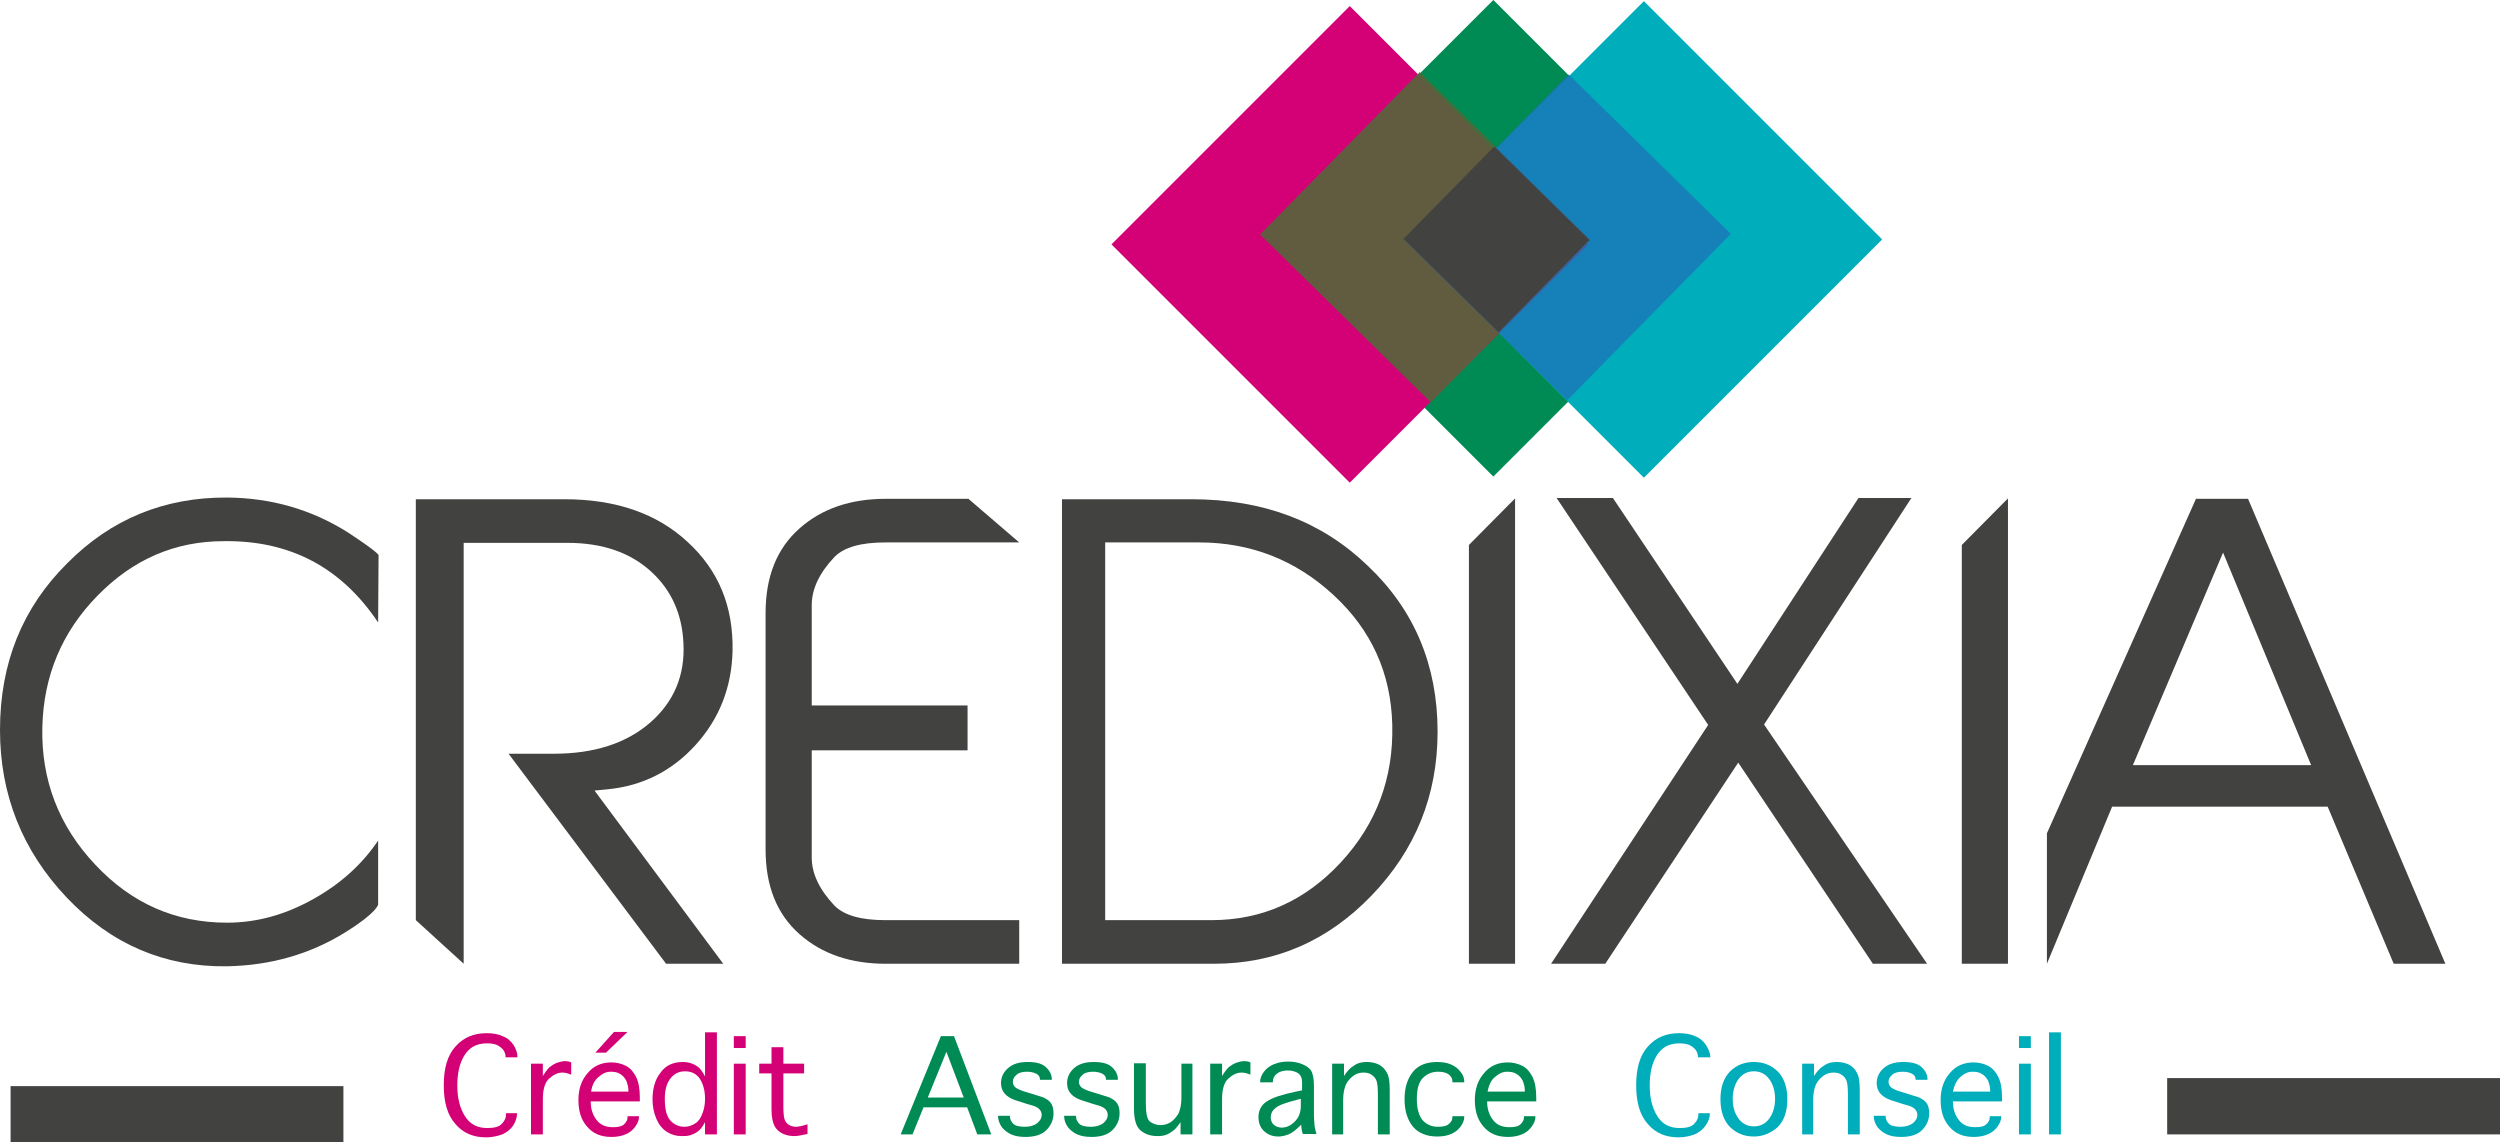 <?xml version="1.0" encoding="utf-8"?>
<!-- Generator: Adobe Illustrator 19.0.0, SVG Export Plug-In . SVG Version: 6.00 Build 0)  -->
<svg version="1.1" id="Calque_1" xmlns="http://www.w3.org/2000/svg" xmlns:xlink="http://www.w3.org/1999/xlink" x="0px" y="0px"
	 width="590.4px" height="269.8px" viewBox="0 0 590.4 269.8" enable-background="new 0 0 590.4 269.8" xml:space="preserve">
<g>
	<path fill="#424241" d="M89.3,213.6c0,0-0.2,1.9-7.8,6.6c-8.2,5.1-17.5,7.8-27.9,8c-14.7,0.2-27.4-5.2-37.9-16.3
		C5.3,200.9,0,187.7,0,172.4c0-15.8,5.3-28.9,15.9-39.4c10.3-10.4,22.9-15.6,37.8-15.5c10.4,0.1,19.8,2.8,28.4,8.2
		c8.1,5.3,7.3,5.5,7.3,5.5L89.3,147c-8.7-13-20.8-19.4-36.4-19.2c-11.6,0-21.5,4.3-29.9,12.9c-8.4,8.6-12.7,18.9-13,31
		c-0.3,12.5,3.9,23.4,12.5,32.5c8.6,9.2,19,13.7,31.1,13.7c7.1,0,13.9-1.9,20.6-5.7c6.4-3.6,11.4-8.2,15.1-13.7L89.3,213.6z"/>
	<path fill="#424241" d="M173,153.7c-0.2,8.6-3.1,16-8.7,22.2c-5.6,6.2-12.6,9.7-20.8,10.5l-3.1,0.3l30.4,40.9h-13.5L120.1,178h10.7
		c9.6,0,17.2-2.5,22.8-7.4c5.6-4.9,8.2-11.2,7.8-18.7c-0.3-6.8-2.8-12.4-7.4-16.7c-5-4.7-11.7-7-20-7h-24.5v99.4l-11.3-10.3v-99.4
		h35.1c12.2,0,21.9,3.4,29.1,10.1C169.7,134.7,173.2,143.2,173,153.7"/>
	<path fill="#424241" d="M240.7,227.6h-31.5c-8.3,0-15.1-2.3-20.4-7c-5.3-4.7-8-11.3-8-20v-55.8c0-8.7,2.7-15.3,8-20
		c5.3-4.7,12.1-7,20.4-7h19.5l12,10.3h-31.6c-5.7,0-9.7,1.1-12,3.4c-3.6,3.8-5.4,7.6-5.4,11.4v23.7h36.8v10.6h-36.8v25.3
		c0,3.8,1.8,7.6,5.4,11.4c2.3,2.3,6.3,3.4,12,3.4h31.6V227.6z"/>
	<path fill="#424241" d="M339.5,172.8c0,15-5.2,27.9-15.6,38.7c-10.4,10.8-22.8,16.1-37.2,16.1h-35.9V117.9h30.6
		c16.9,0,30.7,5.2,41.6,15.7C334,144,339.5,157.1,339.5,172.8 M328.8,171.2c-0.3-12.2-4.9-22.4-13.9-30.7
		c-9-8.3-19.6-12.4-31.7-12.4H261v89.2h25.1c12,0,22.2-4.6,30.6-13.7C325.1,194.5,329.1,183.7,328.8,171.2"/>
	<polygon fill="#424241" points="357.8,227.6 346.9,227.6 346.9,128.7 357.8,117.7 	"/>
	<polygon fill="#424241" points="455.1,227.6 442.3,227.6 410.5,180.1 379.1,227.6 366.3,227.6 403.4,171.2 367.6,117.6 
		380.9,117.6 410.3,161.5 438.9,117.6 451.4,117.6 416.6,171.1 	"/>
	<polygon fill="#424241" points="474.2,227.6 463.3,227.6 463.3,128.7 474.2,117.7 	"/>
	<path fill="#424241" d="M577.5,227.6h-12.2l-15.6-37.1h-50.9l-15.4,37.1v-30.8l35.2-79h12.3L577.5,227.6z M545.8,180.7L525,130.5
		l-21.3,50.2H545.8z"/>
	
		<rect x="312.8" y="16.5" transform="matrix(-0.707 0.707 -0.707 -0.707 641.754 -153.215)" fill="#008B55" width="79.6" height="79.6"/>
	
		<rect x="348.3" y="16.8" transform="matrix(-0.707 0.707 -0.707 -0.707 702.623 -177.829)" fill="#00ADBA" width="79.6" height="79.6"/>
	
		<rect x="278.8" y="17.9" transform="matrix(-0.707 0.707 -0.707 -0.707 584.804 -126.743)" fill="#D40075" width="79.6" height="79.6"/>
	<rect x="2.5" y="256.5" fill="#424241" width="78.6" height="13.3"/>
	<rect x="511.8" y="254.6" fill="#424241" width="78.6" height="13.3"/>
	<g>
		<path fill="#D40075" d="M119.3,262.9h2.8v0.1c0,0.9-0.3,1.8-0.9,2.8c-0.6,0.9-1.5,1.6-2.6,2.1c-1.1,0.4-2.4,0.7-3.8,0.7
			c-3,0-5.4-1-7.2-3.1c-1.9-2.1-2.8-5.1-2.8-9.2c0-4.1,0.9-7.1,2.8-9.2c1.9-2.1,4.3-3.1,7.3-3.1c1.5,0,2.7,0.2,3.8,0.7
			c1.1,0.4,1.9,1.1,2.6,2.1c0.6,1,0.9,1.9,0.9,2.8v0.1h-2.8v-0.1c0-0.6-0.2-1.1-0.5-1.6c-0.4-0.5-0.9-0.9-1.5-1.2
			c-0.7-0.3-1.5-0.4-2.4-0.4c-2.4,0-4.1,0.9-5.3,2.8c-1.2,1.9-1.7,4.3-1.7,7.2c0,2.9,0.6,5.3,1.8,7.2c1.2,1.9,2.9,2.8,5.3,2.8
			c1.6,0,2.8-0.3,3.4-1c0.7-0.7,1-1.4,1-2.2V262.9z"/>
		<path fill="#D40075" d="M128.2,267.9h-2.8v-16.7h2.8v2.9c0.5-0.8,1-1.5,1.5-2c0.6-0.5,1.1-0.8,1.8-1.1c0.6-0.2,1.3-0.4,1.9-0.4
			c0.6,0,1.1,0.1,1.5,0.3v2.9c-0.7-0.3-1.4-0.5-2.1-0.5c-1.1,0-2.1,0.5-3.1,1.4c-1,0.9-1.5,2.5-1.5,4.9V267.9z"/>
		<path fill="#D40075" d="M148.1,263.6h2.8v0.2c0,0.7-0.3,1.5-0.9,2.3c-0.6,0.8-1.3,1.4-2.3,1.8c-1,0.4-2,0.6-3.3,0.6
			c-2.5,0-4.4-0.8-5.8-2.5c-1.4-1.6-2-3.7-2-6.2c0-2.6,0.7-4.7,2.2-6.4c1.4-1.7,3.3-2.5,5.6-2.5c1.2,0,2.4,0.3,3.4,0.8
			c1,0.5,1.8,1.4,2.4,2.6c0.6,1.2,0.9,2.8,0.9,4.9v0.9h-11.6c0,1.8,0.5,3.3,1.4,4.4c0.9,1.2,2.2,1.7,3.9,1.7c1.2,0,2.1-0.2,2.6-0.7
			c0.5-0.5,0.8-1,0.8-1.6V263.6z M139.6,257.8h8.8v-0.3c0-0.8-0.2-1.5-0.5-2.3c-0.4-0.7-0.9-1.3-1.5-1.6c-0.6-0.4-1.4-0.5-2.2-0.5
			c-1,0-1.9,0.4-2.8,1.2C140.4,255.1,139.8,256.3,139.6,257.8z M140.6,248.6l4.4-4.9h3.2l-5.1,4.9H140.6z"/>
		<path fill="#D40075" d="M166.5,243.8h2.8v24.1h-2.8V265c-0.6,1.1-1.1,1.8-1.7,2.2c-0.5,0.4-1.2,0.7-1.8,0.9
			c-0.7,0.2-1.4,0.2-2,0.2c-1.3,0-2.4-0.3-3.5-1c-1.1-0.7-1.9-1.7-2.5-3.1c-0.6-1.4-0.9-2.9-0.9-4.6c0-2.5,0.6-4.7,1.9-6.3
			c1.2-1.7,3-2.5,5.2-2.5c0.7,0,1.4,0.1,2,0.3c0.6,0.2,1.2,0.5,1.7,0.9c0.5,0.4,1,1.1,1.6,2.2V243.8z M166.5,259.5
			c0-1.9-0.4-3.4-1.2-4.7c-0.8-1.2-2-1.8-3.5-1.8c-1.4,0-2.5,0.5-3.4,1.6c-0.9,1.1-1.4,2.7-1.4,4.8c0,2.5,0.4,4.2,1.3,5.2
			c0.9,1,2,1.5,3.4,1.5c0.9,0,1.7-0.3,2.5-0.8c0.8-0.5,1.3-1.3,1.7-2.4C166.3,261.9,166.5,260.8,166.5,259.5z"/>
		<path fill="#D40075" d="M173.3,247.5v-2.8h2.8v2.8H173.3z M173.3,251.2h2.8v16.7h-2.8V251.2z"/>
		<path fill="#D40075" d="M190.7,265.5v2.3c-1.4,0.3-2.4,0.5-3.1,0.5c-1,0-2-0.2-2.8-0.6c-0.8-0.4-1.5-1-1.9-1.8
			c-0.4-0.8-0.7-2.1-0.7-3.8v-8.6h-2.9v-2.3h2.9v-3.9h2.8v3.9h4.9v2.3H185v7.8c0,1.5,0.1,2.5,0.3,3.1c0.2,0.6,0.6,1,1.1,1.3
			c0.5,0.3,1.1,0.4,1.8,0.4C188.8,266,189.6,265.9,190.7,265.5z"/>
	</g>
	<g>
		<path fill="#008B55" d="M215.5,267.9h-2.8l9.5-23.2h3.1l8.8,23.2h-3.3l-2.4-6.4h-10.3L215.5,267.9z M219.1,259.2h8.5l-4.1-10.8
			L219.1,259.2z"/>
		<path fill="#008B55" d="M235.7,263.5h2.8v0.1c0,0.7,0.3,1.3,0.8,1.8c0.5,0.5,1.5,0.7,2.8,0.7c1.1,0,2.1-0.3,2.8-0.8
			c0.7-0.6,1.1-1.2,1.1-2c0-1-0.7-1.8-2.1-2.2l-1.4-0.4l-0.9-0.3l-1.9-0.6c-2.2-0.8-3.3-2.1-3.3-4c0-1.3,0.5-2.5,1.6-3.5
			c1.1-1,2.6-1.5,4.7-1.5c2.1,0,3.5,0.4,4.4,1.3c0.9,0.9,1.3,1.8,1.3,2.8v0.1h-2.8v-0.1c0-0.6-0.3-1-0.8-1.3
			c-0.6-0.3-1.3-0.5-2.2-0.5c-1.1,0-2,0.2-2.5,0.7c-0.6,0.5-0.9,1-0.9,1.7c0,0.5,0.2,0.9,0.6,1.3c0.4,0.3,1,0.6,1.9,0.9l1.3,0.4
			l1,0.3c1.3,0.4,2.2,0.7,2.5,0.8c0.3,0.2,0.7,0.4,1,0.6c0.5,0.4,0.8,0.8,1,1.3c0.2,0.5,0.3,1.1,0.3,1.8c0,1.6-0.6,2.9-1.7,4
			c-1.1,1.1-2.8,1.6-4.9,1.6c-1.4,0-2.5-0.2-3.4-0.6c-0.9-0.4-1.6-1-2.2-1.7C236,265.3,235.7,264.5,235.7,263.5L235.7,263.5z"/>
		<path fill="#008B55" d="M251.3,263.5h2.8v0.1c0,0.7,0.3,1.3,0.8,1.8c0.5,0.5,1.5,0.7,2.8,0.7c1.1,0,2.1-0.3,2.8-0.8
			c0.7-0.6,1.1-1.2,1.1-2c0-1-0.7-1.8-2.1-2.2l-1.4-0.4l-0.9-0.3l-1.9-0.6c-2.2-0.8-3.3-2.1-3.3-4c0-1.3,0.5-2.5,1.6-3.5
			c1.1-1,2.6-1.5,4.7-1.5c2.1,0,3.5,0.4,4.4,1.3c0.9,0.9,1.3,1.8,1.3,2.8v0.1h-2.8v-0.1c0-0.6-0.3-1-0.8-1.3
			c-0.6-0.3-1.3-0.5-2.2-0.5c-1.1,0-2,0.2-2.5,0.7c-0.6,0.5-0.9,1-0.9,1.7c0,0.5,0.2,0.9,0.6,1.3c0.4,0.3,1,0.6,1.9,0.9l1.3,0.4
			l1,0.3c1.3,0.4,2.2,0.7,2.5,0.8c0.3,0.2,0.7,0.4,1,0.6c0.5,0.4,0.8,0.8,1,1.3c0.2,0.5,0.3,1.1,0.3,1.8c0,1.6-0.6,2.9-1.7,4
			c-1.1,1.1-2.8,1.6-4.9,1.6c-1.4,0-2.5-0.2-3.4-0.6c-0.9-0.4-1.6-1-2.2-1.7C251.6,265.3,251.3,264.5,251.3,263.5L251.3,263.5z"/>
		<path fill="#008B55" d="M278.8,251.2h2.8v16.7h-2.8V265c-0.6,0.9-1.2,1.6-1.7,2c-0.6,0.4-1.1,0.8-1.7,1c-0.6,0.2-1.2,0.3-2,0.3
			c-1.6,0-2.9-0.4-4-1.3c-1.1-0.9-1.6-2.6-1.6-5.3v-10.6h2.8v9.4c0,2.4,0.3,3.9,1,4.4c0.7,0.5,1.5,0.8,2.5,0.8
			c0.8,0,1.6-0.2,2.4-0.7c0.7-0.5,1.3-1.2,1.8-2c0.4-0.9,0.7-2.1,0.7-3.6V251.2z"/>
		<path fill="#008B55" d="M288.6,267.9h-2.8v-16.7h2.8v2.9c0.5-0.8,1-1.5,1.5-2c0.6-0.5,1.1-0.8,1.8-1.1c0.6-0.2,1.3-0.4,1.9-0.4
			c0.6,0,1.1,0.1,1.5,0.3v2.9c-0.7-0.3-1.4-0.5-2.1-0.5c-1.1,0-2.1,0.5-3.1,1.4c-1,0.9-1.5,2.5-1.5,4.9V267.9z"/>
		<path fill="#008B55" d="M307.7,267.9c-0.3-0.9-0.4-1.7-0.4-2.3c-1.2,1.2-2.2,2-3,2.3c-0.8,0.3-1.6,0.5-2.4,0.5
			c-1.3,0-2.4-0.4-3.3-1.2c-0.9-0.8-1.4-1.9-1.4-3.4c0-1.6,0.7-2.9,2-3.7c1.3-0.9,3.6-1.6,6.8-2.3l1.5-0.3v-1.9c0-1-0.3-1.7-1-2.2
			c-0.7-0.4-1.5-0.6-2.4-0.6c-1.1,0-2,0.3-2.6,0.8c-0.6,0.5-0.9,1.1-0.9,1.8v0.2h-3v-0.2c0-0.7,0.3-1.5,0.9-2.3
			c0.6-0.8,1.4-1.4,2.4-1.8c1-0.4,2.1-0.6,3.3-0.6c1.2,0,2.3,0.2,3.3,0.6c1,0.4,1.7,0.9,2.1,1.5c0.4,0.6,0.7,1.8,0.7,3.6v6.5
			c0,0.7,0,1.5,0.1,2.2c0,0.8,0.2,1.7,0.5,2.7H307.7z M307.2,259.5l-0.8,0.2c-2.7,0.7-4.5,1.3-5.2,2c-0.8,0.6-1.1,1.4-1.1,2.2
			c0,0.4,0.1,0.8,0.3,1.2c0.2,0.4,0.6,0.7,1,0.9c0.4,0.2,0.9,0.3,1.3,0.3c0.7,0,1.5-0.2,2.2-0.7c0.7-0.5,1.3-1.1,1.7-1.8
			c0.4-0.8,0.6-1.6,0.6-2.6V259.5z"/>
		<path fill="#008B55" d="M317.4,267.9h-2.8v-16.7h2.8v2.9c0.6-0.9,1.2-1.6,1.7-2c0.6-0.4,1.1-0.8,1.7-1c0.6-0.2,1.3-0.3,2-0.3
			c1,0,2,0.2,2.8,0.6c0.8,0.4,1.5,1.1,1.9,1.9c0.5,0.8,0.7,2.2,0.7,4v10.6h-2.8v-9.4c0-1.5-0.1-2.6-0.3-3.2
			c-0.2-0.6-0.6-1.1-1.2-1.5c-0.6-0.4-1.2-0.5-1.9-0.5c-0.8,0-1.6,0.2-2.3,0.7c-0.7,0.5-1.3,1.1-1.8,2c-0.4,0.9-0.7,2.1-0.7,3.7
			V267.9z"/>
		<path fill="#008B55" d="M343,263.6h2.8v0.2c0,0.7-0.3,1.5-0.9,2.3c-0.6,0.8-1.3,1.3-2.2,1.7c-0.9,0.4-2,0.6-3.3,0.6
			c-2.5,0-4.4-0.8-5.7-2.3c-1.3-1.6-2-3.7-2-6.5c0-2.8,0.7-4.9,2-6.5c1.3-1.6,3.3-2.3,5.7-2.3c1.3,0,2.4,0.2,3.3,0.6
			c0.9,0.4,1.7,1,2.2,1.7c0.6,0.7,0.9,1.5,0.9,2.3v0.2H343v-0.2c0-0.6-0.2-1.1-0.8-1.6c-0.6-0.5-1.5-0.7-2.6-0.7
			c-1.4,0-2.6,0.5-3.6,1.5c-1,1-1.4,2.7-1.4,5c0,2.3,0.5,3.9,1.4,5c1,1,2.1,1.5,3.6,1.5c1.2,0,2.1-0.2,2.6-0.7
			c0.6-0.5,0.8-1,0.8-1.6V263.6z"/>
		<path fill="#008B55" d="M359.8,263.6h2.8v0.2c0,0.7-0.3,1.5-0.9,2.3c-0.6,0.8-1.3,1.4-2.3,1.8c-1,0.4-2,0.6-3.3,0.6
			c-2.5,0-4.4-0.8-5.8-2.5c-1.4-1.6-2-3.7-2-6.2c0-2.6,0.7-4.7,2.2-6.4c1.4-1.7,3.3-2.5,5.6-2.5c1.2,0,2.4,0.3,3.4,0.8
			c1,0.5,1.8,1.4,2.4,2.6c0.6,1.2,0.9,2.8,0.9,4.9v0.9h-11.6c0,1.8,0.5,3.3,1.4,4.4c0.9,1.2,2.2,1.7,3.9,1.7c1.2,0,2.1-0.2,2.6-0.7
			c0.5-0.5,0.8-1,0.8-1.6V263.6z M351.3,257.8h8.8v-0.3c0-0.8-0.2-1.5-0.5-2.3c-0.4-0.7-0.9-1.3-1.5-1.6c-0.6-0.4-1.4-0.5-2.2-0.5
			c-1,0-1.9,0.4-2.8,1.2C352.1,255.1,351.6,256.3,351.3,257.8z"/>
	</g>
	<g>
		<path fill="#00ADBA" d="M401,262.9h2.8v0.1c0,0.9-0.3,1.8-1,2.8c-0.6,0.9-1.5,1.6-2.6,2.1c-1.1,0.4-2.4,0.7-3.8,0.7
			c-3,0-5.4-1-7.2-3.1c-1.9-2.1-2.8-5.1-2.8-9.2c0-4.1,0.9-7.1,2.8-9.2c1.9-2.1,4.3-3.1,7.3-3.1c1.5,0,2.7,0.2,3.8,0.7
			c1.1,0.4,1.9,1.1,2.6,2.1c0.6,1,1,1.9,1,2.8v0.1H401v-0.1c0-0.6-0.2-1.1-0.5-1.6c-0.4-0.5-0.9-0.9-1.5-1.2
			c-0.7-0.3-1.5-0.4-2.4-0.4c-2.4,0-4.1,0.9-5.3,2.8c-1.2,1.9-1.7,4.3-1.7,7.2c0,2.9,0.6,5.3,1.8,7.2c1.2,1.9,2.9,2.8,5.3,2.8
			c1.6,0,2.8-0.3,3.4-1c0.7-0.7,1-1.4,1-2.2V262.9z"/>
		<path fill="#00ADBA" d="M414.2,268.4c-2.2,0-4-0.7-5.6-2.2c-1.5-1.5-2.3-3.7-2.3-6.6c0-2.9,0.8-5.1,2.3-6.6
			c1.5-1.5,3.4-2.2,5.6-2.2c2.2,0,4,0.7,5.6,2.2c1.5,1.5,2.3,3.7,2.3,6.6c0,2.9-0.8,5.1-2.3,6.6
			C418.2,267.6,416.3,268.4,414.2,268.4z M414.2,266c1.5,0,2.7-0.6,3.6-1.8c0.9-1.2,1.4-2.8,1.4-4.7c0-1.9-0.5-3.5-1.4-4.7
			c-0.9-1.2-2.1-1.8-3.6-1.8c-1.5,0-2.7,0.6-3.6,1.8c-0.9,1.2-1.4,2.8-1.4,4.7c0,2,0.5,3.5,1.4,4.7C411.5,265.4,412.7,266,414.2,266
			z"/>
		<path fill="#00ADBA" d="M428.4,267.9h-2.8v-16.7h2.8v2.9c0.6-0.9,1.2-1.6,1.7-2c0.6-0.4,1.1-0.8,1.7-1c0.6-0.2,1.3-0.3,2-0.3
			c1,0,2,0.2,2.8,0.6c0.8,0.4,1.5,1.1,1.9,1.9c0.5,0.8,0.7,2.2,0.7,4v10.6h-2.8v-9.4c0-1.5-0.1-2.6-0.3-3.2
			c-0.2-0.6-0.6-1.1-1.2-1.5c-0.6-0.4-1.2-0.5-1.9-0.5c-0.8,0-1.6,0.2-2.3,0.7c-0.7,0.5-1.3,1.1-1.8,2c-0.4,0.9-0.7,2.1-0.7,3.7
			V267.9z"/>
		<path fill="#00ADBA" d="M442.5,263.5h2.8v0.1c0,0.7,0.3,1.3,0.8,1.8c0.5,0.5,1.5,0.7,2.8,0.7c1.1,0,2.1-0.3,2.8-0.8
			c0.7-0.6,1.1-1.2,1.1-2c0-1-0.7-1.8-2.1-2.2l-1.4-0.4l-0.9-0.3l-1.9-0.6c-2.2-0.8-3.3-2.1-3.3-4c0-1.3,0.5-2.5,1.6-3.5
			c1.1-1,2.6-1.5,4.7-1.5c2.1,0,3.5,0.4,4.4,1.3c0.9,0.9,1.3,1.8,1.3,2.8v0.1h-2.8v-0.1c0-0.6-0.3-1-0.8-1.3
			c-0.6-0.3-1.3-0.5-2.2-0.5c-1.1,0-2,0.2-2.5,0.7c-0.6,0.5-0.9,1-0.9,1.7c0,0.5,0.2,0.9,0.6,1.3c0.4,0.3,1,0.6,1.9,0.9l1.3,0.4
			l1,0.3c1.3,0.4,2.2,0.7,2.5,0.8c0.3,0.2,0.7,0.4,1,0.6c0.5,0.4,0.8,0.8,1,1.3c0.2,0.5,0.3,1.1,0.3,1.8c0,1.6-0.6,2.9-1.7,4
			c-1.1,1.1-2.8,1.6-4.9,1.6c-1.4,0-2.5-0.2-3.4-0.6c-0.9-0.4-1.6-1-2.2-1.7C442.8,265.3,442.5,264.5,442.5,263.5L442.5,263.5z"/>
		<path fill="#00ADBA" d="M469.8,263.6h2.8v0.2c0,0.7-0.3,1.5-0.9,2.3c-0.6,0.8-1.3,1.4-2.3,1.8c-1,0.4-2,0.6-3.3,0.6
			c-2.5,0-4.4-0.8-5.8-2.5c-1.4-1.6-2-3.7-2-6.2c0-2.6,0.7-4.7,2.2-6.4c1.4-1.7,3.3-2.5,5.6-2.5c1.2,0,2.4,0.3,3.4,0.8
			c1,0.5,1.8,1.4,2.4,2.6c0.6,1.2,0.9,2.8,0.9,4.9v0.9h-11.6c0,1.8,0.5,3.3,1.4,4.4c0.9,1.2,2.2,1.7,3.9,1.7c1.2,0,2.1-0.2,2.6-0.7
			c0.5-0.5,0.8-1,0.8-1.6V263.6z M461.2,257.8h8.8v-0.3c0-0.8-0.2-1.5-0.5-2.3c-0.4-0.7-0.9-1.3-1.5-1.6c-0.6-0.4-1.4-0.5-2.2-0.5
			c-1,0-1.9,0.4-2.8,1.2C462.1,255.1,461.5,256.3,461.2,257.8z"/>
		<path fill="#00ADBA" d="M476.8,247.5v-2.8h2.8v2.8H476.8z M476.8,251.2h2.8v16.7h-2.8V251.2z"/>
		<path fill="#00ADBA" d="M486.7,267.9h-2.8v-24.1h2.8V267.9z"/>
	</g>
	<g opacity="0.88">
		<g>
			<defs>
				<rect id="SVGID_1_" x="297.5" y="17" width="78.1" height="78.1"/>
			</defs>
			<clipPath id="SVGID_2_">
				<use xlink:href="#SVGID_1_"  overflow="visible"/>
			</clipPath>
			
				<rect x="308.3" y="29.2" transform="matrix(0.713 0.701 -0.701 0.713 135.933 -219.921)" clip-path="url(#SVGID_2_)" fill="#526738" width="56.6" height="53.8"/>
		</g>
	</g>
	<g opacity="0.75">
		<g>
			<defs>
				<rect id="SVGID_3_" x="331.8" y="17.7" width="76.9" height="76.9"/>
			</defs>
			<clipPath id="SVGID_4_">
				<use xlink:href="#SVGID_3_"  overflow="visible"/>
			</clipPath>
			
				<rect x="343.4" y="28.6" transform="matrix(0.713 0.701 -0.701 0.713 145.657 -243.536)" clip-path="url(#SVGID_4_)" fill="#1D71B8" width="53.7" height="55.1"/>
		</g>
	</g>
	
		<rect x="337.6" y="41.3" transform="matrix(0.713 0.701 -0.701 0.713 141.146 -231.514)" fill="#424241" width="31.5" height="30.6"/>
</g>
</svg>
